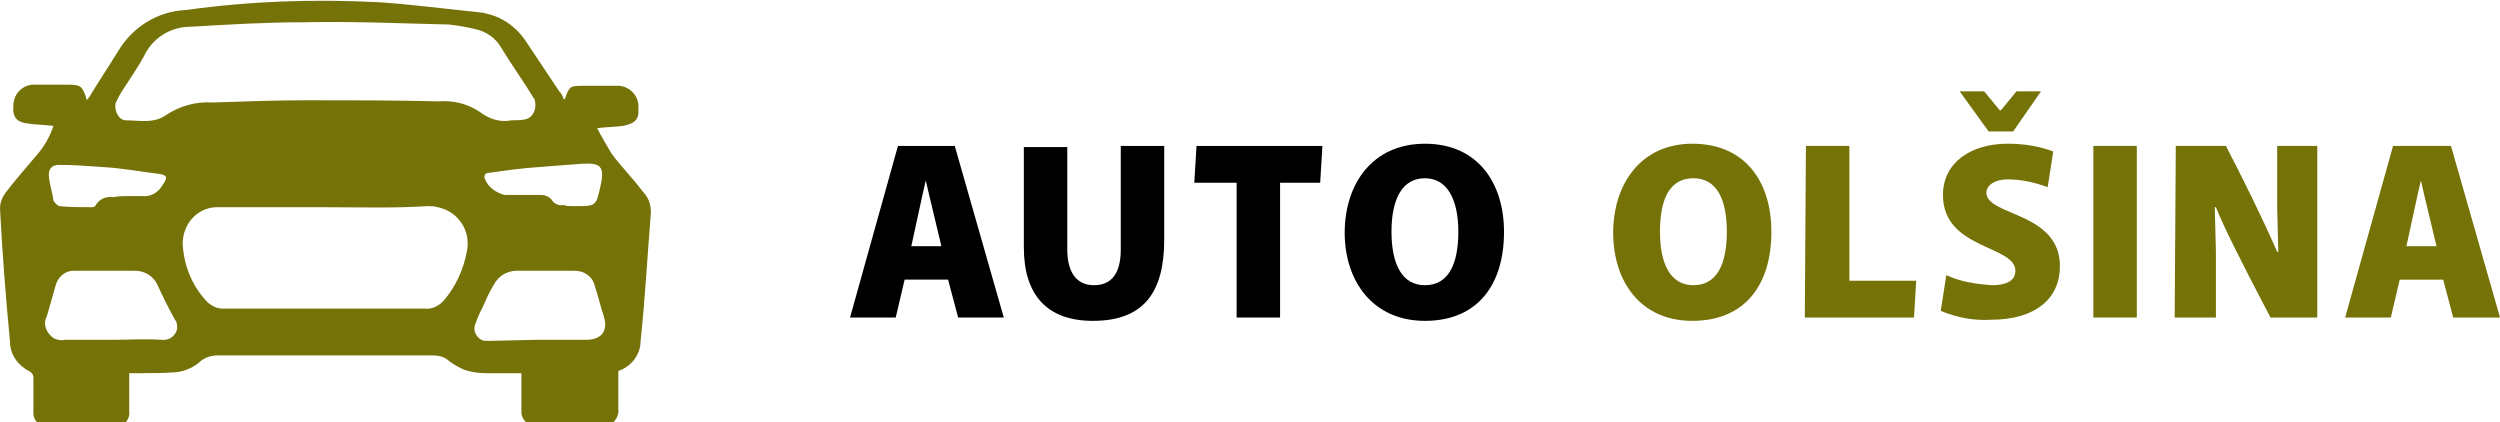 <?xml version="1.0" encoding="UTF-8"?> <!-- Generator: Adobe Illustrator 25.0.1, SVG Export Plug-In . SVG Version: 6.00 Build 0) --> <svg xmlns="http://www.w3.org/2000/svg" xmlns:xlink="http://www.w3.org/1999/xlink" version="1.1" id="Vrstva_1" x="0px" y="0px" viewBox="0 0 224.4 37.9" style="enable-background:new 0 0 224.4 37.9;" xml:space="preserve"> <style type="text/css"> .st0{fill:#757207;} </style> <path class="st0" d="M4.8,11.3c-0.8-0.1-1.5-0.1-2.2-0.2c-1.1-0.1-1.5-0.6-1.4-1.6c0-1,0.7-1.8,1.7-1.9H6c1.3,0,1.4,0.1,1.8,1.4 C8,8.7,8.1,8.6,8.2,8.4C9,7.1,9.8,5.9,10.6,4.6c1.3-2.2,3.6-3.6,6.1-3.7c5.7-0.8,11.5-1,17.3-0.7c3,0.2,6,0.6,9,0.9 c1.7,0.2,3.2,1.1,4.2,2.6c1,1.5,2,3,3,4.5c0.2,0.2,0.3,0.4,0.4,0.7c0.1,0,0.1,0,0.1,0c0.4-1.2,0.5-1.2,1.7-1.2h3.2 c1,0.1,1.8,1,1.7,2c0.1,1-0.3,1.4-1.4,1.6c-0.7,0.1-1.4,0.1-2.3,0.2c0.4,0.8,0.9,1.6,1.3,2.3c0.9,1.2,1.9,2.2,2.8,3.4 c0.6,0.6,0.8,1.4,0.7,2.2c-0.3,3.7-0.5,7.5-0.9,11.2c0,1.2-0.8,2.3-2,2.7v3.4c0.1,0.7-0.4,1.4-1.1,1.5c-0.1,0-0.2,0-0.4,0h-5.8 c-0.7,0.1-1.3-0.4-1.4-1.1c0-0.1,0-0.2,0-0.3c0-1.1,0-2.2,0-3.3c-1.1,0-2.1,0-3.2,0c-0.6,0-1.3-0.1-1.9-0.3c-0.5-0.2-1-0.5-1.4-0.8 c-0.4-0.4-1-0.5-1.5-0.5l-11.2,0c-2.7,0-5.3,0-8,0c-0.7,0-1.3,0.2-1.8,0.7c-0.5,0.4-1.2,0.7-1.9,0.8c-1.2,0.1-2.4,0.1-3.5,0.1h-0.8 c0,0.2,0,0.4,0,0.6c0,0.9,0,1.9,0,2.8c0.1,0.7-0.4,1.3-1.1,1.4c-0.1,0-0.2,0-0.2,0c-2,0-4,0-6,0c-0.7,0-1.3-0.5-1.3-1.2 c0-0.1,0-0.1,0-0.2c0-1,0-2,0-3c0-0.3-0.2-0.5-0.4-0.6c-1-0.5-1.7-1.5-1.7-2.6C0.5,26.5,0.2,22.6,0,18.7c0-0.5,0.2-1,0.5-1.4 c0.9-1.2,1.9-2.3,2.9-3.5C4,13.1,4.5,12.2,4.8,11.3z M45.9,10.8c0.4,0,0.9,0,1.3-0.1c0.7-0.2,1-1,0.8-1.7c0-0.1-0.1-0.2-0.1-0.2 c-0.9-1.5-2-3-2.9-4.5c-0.5-0.9-1.4-1.5-2.4-1.7c-0.8-0.2-1.5-0.3-2.3-0.4c-4.4-0.1-8.7-0.3-13.1-0.2c-3.4,0-6.7,0.2-10.1,0.4 c-1.7,0-3.2,0.9-4,2.3C12.5,5.9,11.7,7,11,8.1c-0.2,0.3-0.4,0.7-0.6,1.1c-0.2,0.6,0.2,1.6,0.9,1.6c1.2,0,2.4,0.3,3.5-0.4 c1.3-0.9,2.8-1.3,4.3-1.2C22,9.1,24.9,9,27.7,9c3.9,0,7.8,0,11.7,0.1c1.3-0.1,2.5,0.2,3.6,0.9C43.9,10.7,44.9,11,45.9,10.8z M29.2,18.6c-3.2,0-6.3,0-9.5,0c-1.8-0.1-3.2,1.3-3.3,3.1c0,0.1,0,0.2,0,0.2c0.1,2,0.9,3.9,2.3,5.3c0.4,0.3,0.8,0.5,1.3,0.5 c6,0,12,0,18.1,0c0.7,0.1,1.4-0.3,1.8-0.8c1-1.2,1.7-2.7,2-4.3c0.4-1.8-0.7-3.6-2.6-4c-0.3-0.1-0.6-0.1-0.9-0.1 C35.4,18.7,32.3,18.6,29.2,18.6z M48.2,30.5h4.4c1.4,0,2-0.8,1.6-2.1c-0.3-0.9-0.5-1.8-0.8-2.7c-0.2-0.9-1-1.4-1.8-1.4h-5.2 c-0.9,0-1.7,0.5-2.1,1.3c-0.3,0.5-0.6,1.1-0.8,1.6c-0.3,0.6-0.6,1.2-0.8,1.8c-0.3,0.6,0,1.2,0.5,1.5c0.2,0.1,0.4,0.1,0.6,0.1 L48.2,30.5z M10.1,30.5c1.5,0,2.9-0.1,4.4,0c0.7,0.1,1.3-0.4,1.4-1c0-0.3,0-0.6-0.2-0.8c-0.6-1.1-1.1-2.1-1.6-3.2 c-0.4-0.8-1.2-1.2-2-1.2c-1.8,0-3.7,0-5.5,0c-0.8,0-1.4,0.6-1.6,1.3l-0.8,2.8c-0.4,0.7,0,1.6,0.7,2c0.3,0.1,0.6,0.2,0.9,0.1H10.1z M11.5,17.6c0.4,0,0.8,0,1.2,0c0.8,0.1,1.5-0.3,1.9-1c0.5-0.7,0.4-0.9-0.4-1c-1.6-0.2-3.2-0.5-4.9-0.6c-1.3-0.1-2.7-0.2-4-0.2 c-0.7,0-1,0.4-0.9,1.2c0.1,0.7,0.3,1.3,0.4,2c0.1,0.2,0.3,0.4,0.5,0.5c1,0.1,2,0.1,3,0.1c0.1,0,0.3-0.1,0.3-0.2 c0.3-0.5,0.9-0.8,1.5-0.7C10.7,17.6,11.1,17.6,11.5,17.6L11.5,17.6z M51.4,18.5h0.3c1.8,0,1.8,0,2.2-1.8s0-2.1-1.7-2 c-1.3,0.1-2.6,0.2-3.9,0.3c-1.5,0.1-2.9,0.3-4.3,0.5c-0.3,0-0.6,0.1-0.5,0.5c0.3,0.8,1,1.3,1.8,1.5c1.1,0,2.2,0,3.3,0 c0.3,0,0.6,0.1,0.9,0.4c0.2,0.4,0.7,0.6,1.1,0.5C50.8,18.5,51.1,18.5,51.4,18.5L51.4,18.5z"></path> <path d="M80.6,13.1h5.1l4.4,15.4H86l-0.9-3.4h-3.9l-0.8,3.4h-4.1L80.6,13.1z M84.5,22.1l-1.1-4.6l-0.3-1.3l0,0l-0.3,1.3l-1,4.6H84.5 z"></path> <path d="M91.9,22.2v-9h3.9v9.2c0,2,0.8,3.2,2.4,3.2s2.4-1.1,2.4-3.2v-9.3h3.9v8.4c0,4.7-1.8,7.3-6.4,7.3 C94,28.8,91.9,26.5,91.9,22.2z"></path> <path d="M110.9,16.4h-3.7l0.2-3.3h11.3l-0.2,3.3h-3.6v12.1h-3.9V16.4z"></path> <path d="M120.7,20.9c0-4.4,2.5-8,7.2-8c4.8,0,7.1,3.6,7.1,7.9c0,4.8-2.4,8-7.1,8S120.7,25.2,120.7,20.9z M130.9,20.8 c0-2.9-1-4.8-3-4.8s-3,1.8-3,4.8s1,4.8,3,4.8S130.9,23.9,130.9,20.8z"></path> <path class="st0" d="M144.8,20.9c0-4.4,2.5-8,7.1-8c4.9,0,7.1,3.6,7.1,7.9c0,4.8-2.4,8-7.1,8S144.8,25.2,144.8,20.9z M155,20.8 c0-2.9-0.9-4.8-3-4.8s-3,1.8-3,4.8s1,4.8,3,4.8S155,23.9,155,20.8z"></path> <path class="st0" d="M162.1,13.1h3.9v12.1h6l-0.2,3.3H162L162.1,13.1z"></path> <path class="st0" d="M174.2,27.9l0.5-3.2c1.3,0.6,2.7,0.8,4.1,0.9c1.3,0,2.1-0.4,2.1-1.3c0-2.3-6.5-1.9-6.5-6.8 c0-2.9,2.5-4.6,5.8-4.6c1.4,0,2.8,0.2,4.1,0.7l-0.5,3.2c-1.1-0.4-2.3-0.7-3.6-0.7c-1.1,0-1.9,0.5-1.9,1.2c0,2.1,6.6,1.7,6.6,6.6 c0,2.9-2.2,4.8-6.2,4.8C177.2,28.8,175.6,28.5,174.2,27.9z M175.9,8.2h2.2l1.4,1.7h0.1l1.4-1.7h2.2l-2.5,3.6h-2.2L175.9,8.2z"></path> <path class="st0" d="M187.9,13.1h3.9v15.4h-3.9V13.1z"></path> <path class="st0" d="M195.3,13.1h4.5c1.6,3.1,3.1,6.1,4.6,9.5h0.1l-0.1-4v-5.5h3.6v15.4h-4.2c-3.2-6.1-4.2-8.2-4.9-9.9h-0.1l0.1,4 v5.9h-3.7L195.3,13.1z"></path> <path class="st0" d="M214.8,13.1h5.2l4.4,15.4h-4.2l-0.9-3.4h-3.9l-0.8,3.4h-4.1L214.8,13.1z M218.7,22.1l-1.1-4.6l-0.3-1.3l0,0 l-0.3,1.3l-1,4.6L218.7,22.1z"></path> </svg> 